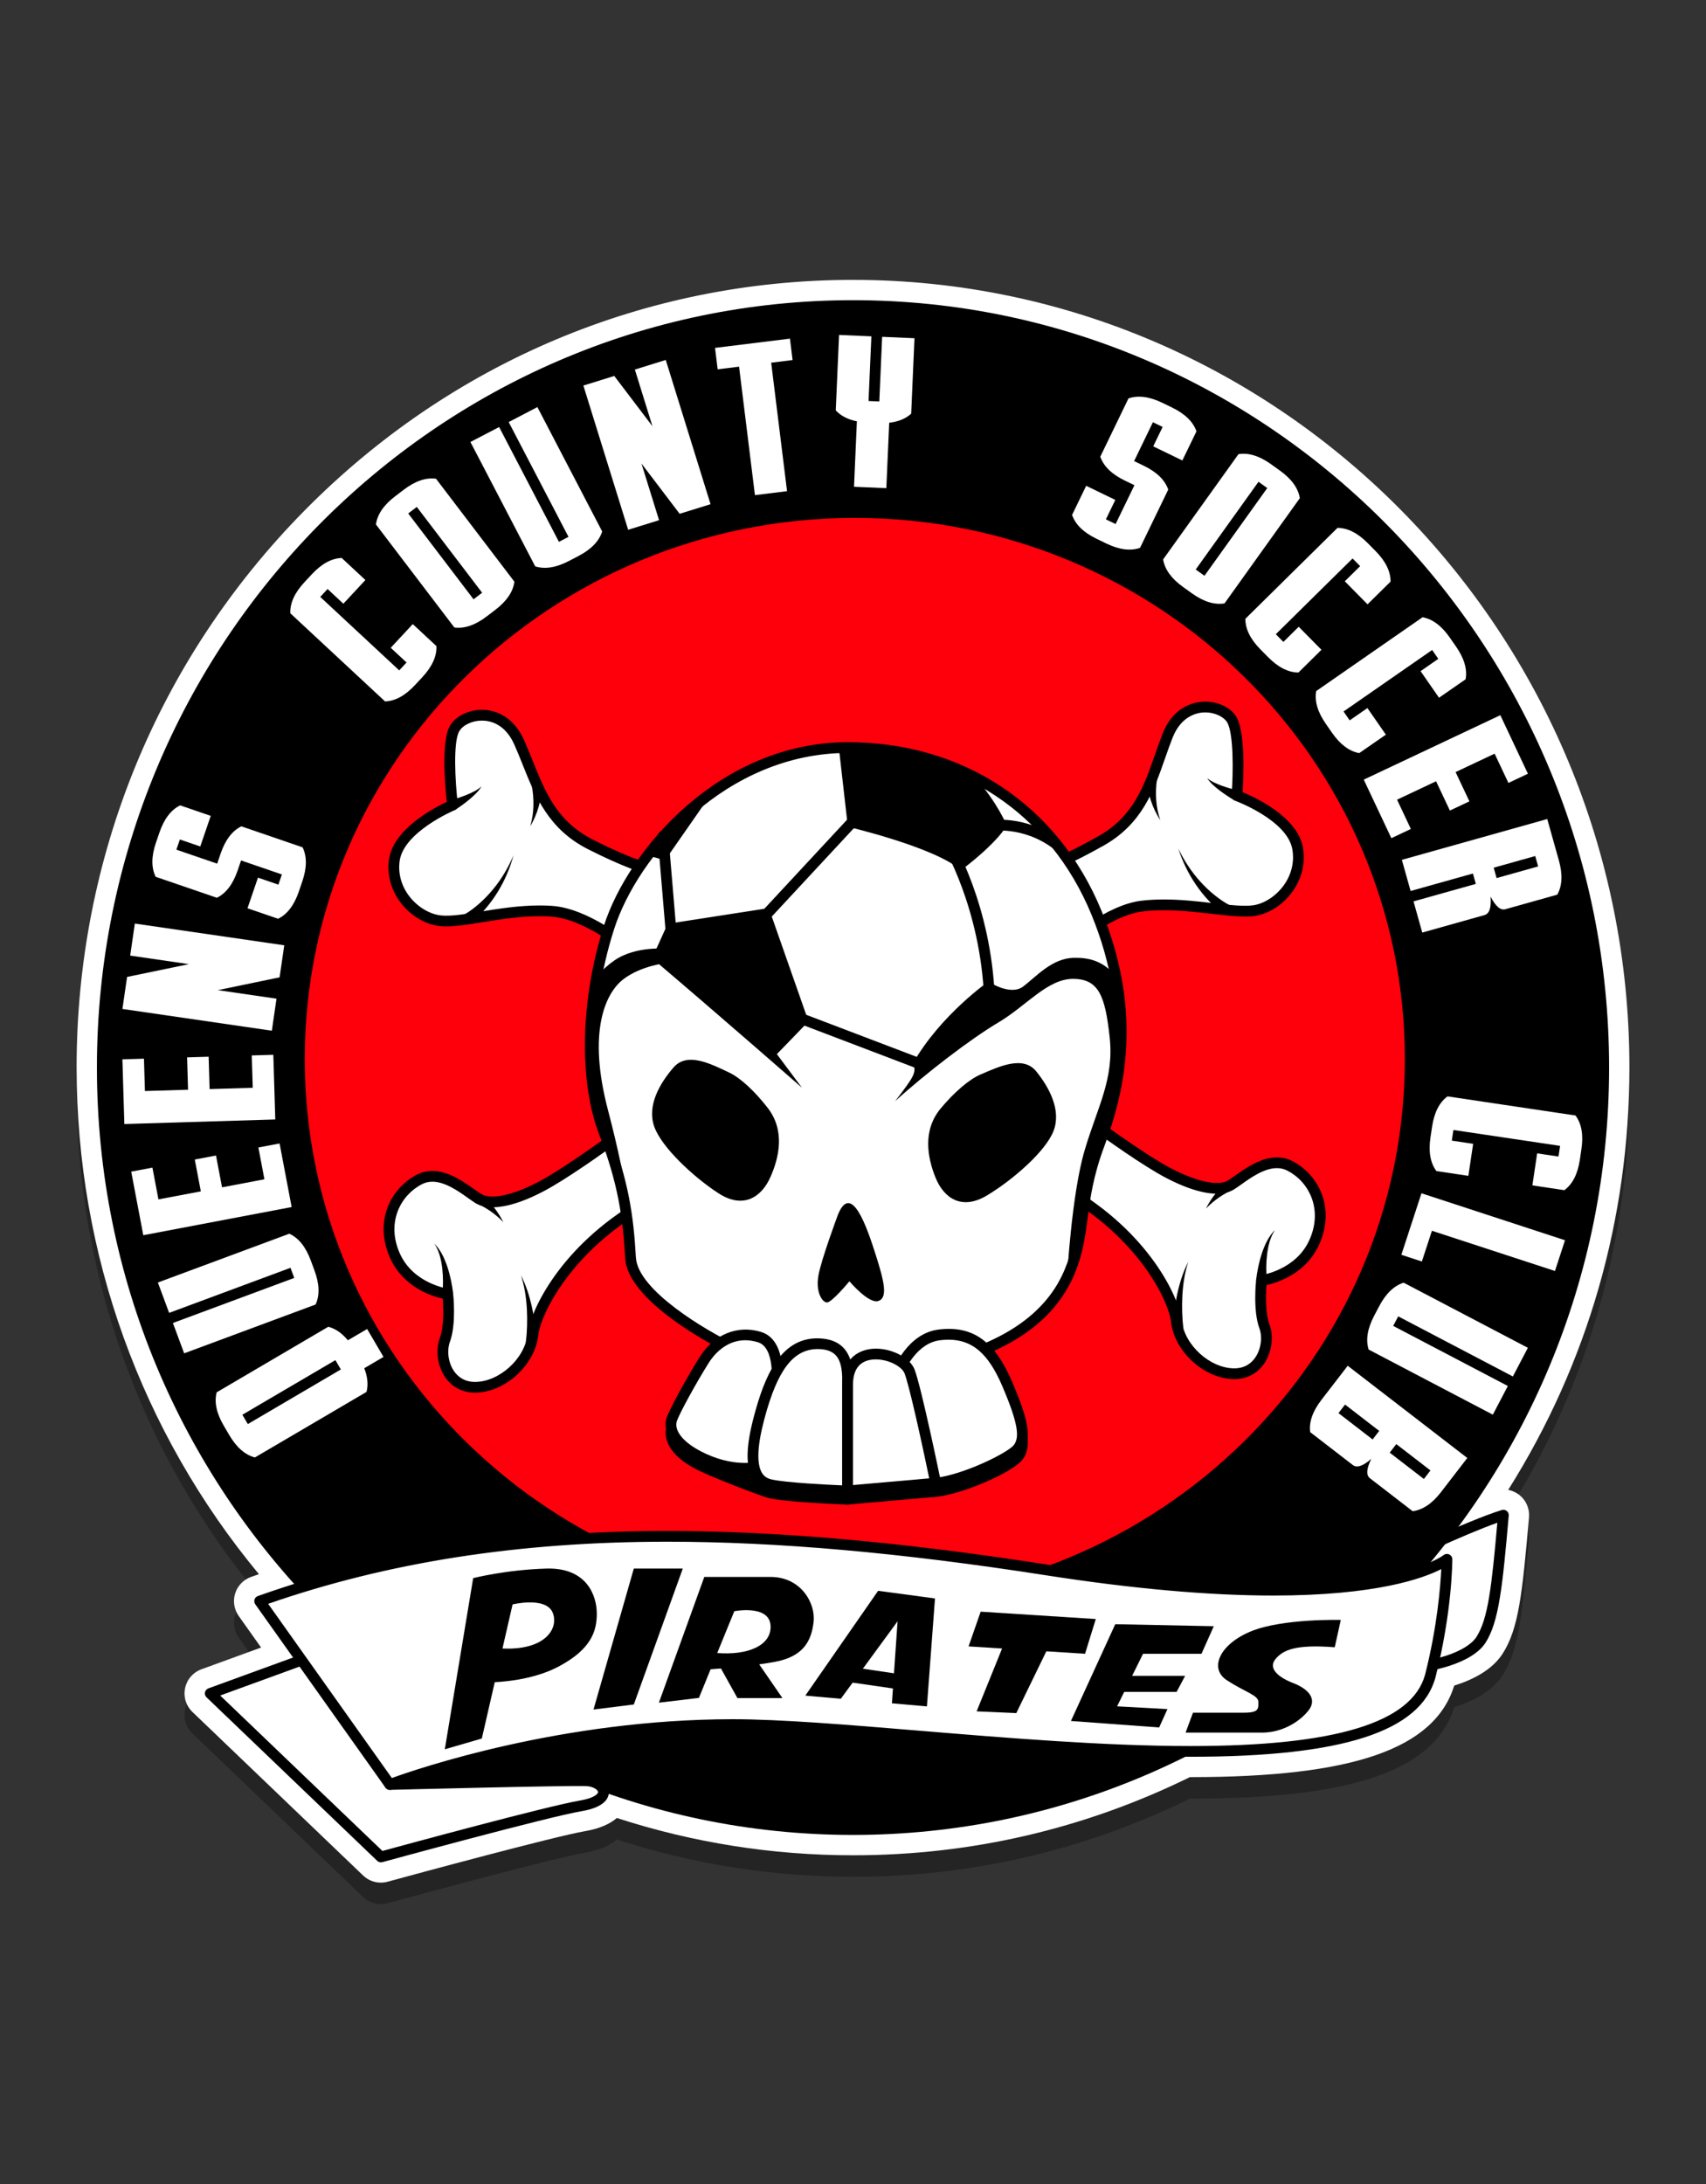 <?xml version="1.0" encoding="utf-8"?>
<!-- Generator: Adobe Illustrator 16.0.0, SVG Export Plug-In . SVG Version: 6.00 Build 0)  -->
<!DOCTYPE svg PUBLIC "-//W3C//DTD SVG 1.1//EN" "http://www.w3.org/Graphics/SVG/1.1/DTD/svg11.dtd">
<svg version="1.1" id="Layer_1" xmlns="http://www.w3.org/2000/svg" xmlns:xlink="http://www.w3.org/1999/xlink" x="0px" y="0px"
	 width="126px" height="161.28px" viewBox="45.333 32.661 126 161.28" enable-background="new 45.333 32.661 126 161.28"
	 xml:space="preserve">
<rect x="45.333" y="32.661" width="126" height="161.28" fill="#333333" stroke="none"/>
<g>
	<g>
		<path opacity="0.3" enable-background="new    " d="M73.465,173.274c-0.49,0-0.955-0.186-1.31-0.523l-12.608-12.078
			c-0.477-0.459-0.68-1.115-0.544-1.762c0.136-0.645,0.586-1.164,1.206-1.393l4.407-1.605l-1.652-2.328
			c-0.343-0.484-0.44-1.107-0.262-1.672c0.177-0.561,0.615-1.016,1.172-1.215c0.19-0.066,0.384-0.135,0.582-0.203
			c-8.699-10.48-13.465-23.676-13.465-37.41c0-15.508,5.968-30.107,16.806-41.105c10.843-11.003,25.24-17.063,40.536-17.063
			c0.001,0,0,0,0,0c31.619,0,57.343,26.094,57.343,58.168c0,11.173-3.081,21.866-8.952,31.187c0.303,0.057,0.594,0.191,0.836,0.385
			c0.493,0.396,0.754,1.01,0.699,1.641c-0.493,5.65-0.762,8.223-1.946,10.07c-0.786,1.225-2.247,1.941-3.573,2.357
			c-1.462,4.68-7.483,6.758-19.467,6.758l-0.054-0.002c-7.803,3.83-16.173,5.773-24.886,5.773c-5.952,0-11.813-0.926-17.44-2.752
			c-0.486,0.416-1.229,0.783-2.358,0.973c-2.17,0.367-12.716,3.221-14.567,3.73C73.797,173.251,73.631,173.274,73.465,173.274z"/>
		<path fill="#FFFFFF" d="M73.465,171.686c-0.49,0-0.955-0.186-1.31-0.523l-12.608-12.078c-0.477-0.459-0.68-1.115-0.544-1.762
			c0.136-0.645,0.586-1.164,1.206-1.391l4.407-1.607l-1.652-2.328c-0.343-0.484-0.44-1.107-0.262-1.67
			c0.177-0.563,0.615-1.018,1.172-1.215c0.19-0.068,0.384-0.137,0.582-0.205c-8.699-10.48-13.465-23.676-13.465-37.41
			c0-15.509,5.968-30.106,16.806-41.105c10.843-11.002,25.24-17.063,40.536-17.063c0.001,0,0,0,0,0
			c31.619,0,57.343,26.094,57.343,58.168c0,11.173-3.081,21.867-8.952,31.185c0.303,0.059,0.594,0.191,0.836,0.385
			c0.493,0.398,0.754,1.012,0.699,1.643c-0.493,5.648-0.762,8.223-1.946,10.068c-0.786,1.227-2.247,1.943-3.573,2.357
			c-1.462,4.68-7.483,6.76-19.467,6.76l-0.054-0.002c-7.803,3.83-16.173,5.773-24.886,5.773c-5.952,0-11.813-0.926-17.44-2.754
			c-0.486,0.418-1.229,0.783-2.358,0.975c-2.17,0.367-12.716,3.221-14.567,3.73C73.797,171.665,73.631,171.686,73.465,171.686z"/>
		<ellipse fill="#FD000B" cx="109.241" cy="109.741" rx="45.809" ry="44.229"/>
	</g>
	<g id="_x3C_Layer_x3E__copy">
		<path d="M80.279,157.844c0,0-10.785,7.082-10.718,7.412c0.066,0.33,9.792,1.125,15.013,0.729c5.222-0.398,5.828-2.846,5.828-2.846
			L80.279,157.844z"/>
		<path fill="#FFFFFF" d="M147.9,148.184l-5.057,6.221c0,0,2.41,1.324,5.057,1.457c2.646,0.131,5.888-0.664,6.815-2.107
			c0.925-1.443,1.19-3.914,1.653-9.209C153.788,145.341,147.9,148.184,147.9,148.184z"/>
		<path d="M148.481,156.272c-0.203,0-0.403-0.006-0.601-0.016c-2.707-0.135-5.127-1.447-5.228-1.504
			c-0.104-0.057-0.175-0.154-0.198-0.271c-0.022-0.115,0.008-0.234,0.081-0.326l5.057-6.219c0.036-0.045,0.083-0.082,0.135-0.107
			c0.241-0.117,5.946-2.869,8.525-3.66c0.125-0.041,0.264-0.014,0.366,0.07c0.104,0.082,0.156,0.211,0.146,0.344
			c-0.46,5.25-0.724,7.842-1.715,9.387C154.081,155.481,151.012,156.272,148.481,156.272z M143.466,154.27
			c0.792,0.371,2.573,1.1,4.453,1.193c0.185,0.01,0.374,0.014,0.563,0.014c2.655,0,5.19-0.834,5.899-1.938
			c0.854-1.332,1.124-3.711,1.54-8.428c-2.546,0.898-7.112,3.076-7.769,3.393L143.466,154.27z"/>
		<path d="M108.333,54.829c-30.792,0-55.842,25.421-55.842,56.668c0,31.248,25.051,56.667,55.842,56.667
			c30.792,0,55.843-25.42,55.843-56.667S139.125,54.829,108.333,54.829z M108.466,150.833c-22.436,0-40.624-17.893-40.624-39.964
			c0-22.07,18.188-39.963,40.624-39.963c22.437,0,40.625,17.893,40.625,39.963C149.091,132.94,130.902,150.833,108.466,150.833z"/>
		<path fill="#FFFFFF" d="M125.645,115.302c0,0,3.904,2.902,6.021,4.006c2.117,1.102,3.705,1.365,4.544,0.881
			c0.838-0.484,2.712-2.293,4.389-1.434s2.933,3.043,1.831,5.58c-1.103,2.537-3.927,2.889-3.927,2.889s-0.241,2.162,0.22,3.396
			c0.465,1.236-0.175,3.486-2.227,3.486c-2.051,0-4.059-1.943-4.279-3.871c-0.219-1.93-2.733-6.59-8.292-9.729L125.645,115.302z"/>
		<path d="M136.495,134.503c-2.193,0-4.42-2.014-4.673-4.225c-0.186-1.627-2.48-6.258-8.093-9.428
			c-0.165-0.094-0.241-0.291-0.182-0.471l1.72-5.203c0.039-0.121,0.136-0.217,0.258-0.254c0.119-0.039,0.254-0.016,0.355,0.061
			c0.04,0.027,3.904,2.895,5.97,3.971c1.882,0.98,3.442,1.303,4.161,0.891c0.149-0.088,0.333-0.219,0.544-0.367
			c0.754-0.537,1.895-1.348,3.087-1.348c0.402,0,0.785,0.092,1.138,0.271c1.893,0.973,3.192,3.377,2.014,6.092
			c-0.966,2.219-3.106,2.889-3.922,3.066c-0.045,0.611-0.104,2.045,0.224,2.922c0.331,0.881,0.163,2.068-0.406,2.891
			C138.185,134.1,137.406,134.503,136.495,134.503z M124.404,120.321c5.725,3.344,8.002,8.072,8.207,9.867
			c0.207,1.809,2.096,3.52,3.885,3.52c0.822,0,1.293-0.428,1.541-0.789c0.479-0.691,0.521-1.609,0.314-2.158
			c-0.49-1.309-0.254-3.488-0.243-3.58c0.021-0.182,0.163-0.326,0.345-0.352c0.026-0.002,2.616-0.363,3.612-2.652
			c0.984-2.268-0.084-4.266-1.649-5.068c-0.241-0.125-0.495-0.186-0.773-0.186c-0.938,0-1.915,0.693-2.628,1.201
			c-0.235,0.168-0.44,0.313-0.606,0.408c-0.991,0.572-2.748,0.26-4.926-0.873c-1.721-0.896-4.543-2.92-5.631-3.715L124.404,120.321z
			"/>
		<path d="M136.489,120.481c-0.171,0.059-0.369,0.158-0.551,0.256c-0.186,0.102-0.367,0.213-0.543,0.332
			c-0.354,0.242-0.688,0.521-0.995,0.84c0.197-0.395,0.44-0.773,0.724-1.129c0.14-0.178,0.291-0.348,0.451-0.514
			c0.165-0.166,0.322-0.32,0.527-0.479L136.489,120.481z"/>
		<path d="M131.949,130.868c0.012-0.453,0.051-0.879,0.104-1.314c0.053-0.43,0.123-0.857,0.214-1.281
			c0.183-0.846,0.44-1.678,0.831-2.438c-0.268,0.813-0.389,1.652-0.438,2.49c-0.044,0.836-0.02,1.689,0.08,2.496L131.949,130.868z"
			/>
		<path d="M138.105,127.227c0.034-0.355,0.09-0.68,0.159-1.014c0.069-0.33,0.154-0.656,0.26-0.979
			c0.214-0.635,0.499-1.27,0.972-1.738c-0.364,0.551-0.505,1.193-0.584,1.824c-0.072,0.633-0.073,1.287-0.013,1.9L138.105,127.227z"
			/>
		<path fill="#FFFFFF" d="M126.656,94.756c3.311-1.869,3.803-4.959,4.913-7.769c1.111-2.809,3.957-2.383,4.715-1.225
			s0.406,5.655,0.406,5.655s4.039,1.476,4.478,3.87c0.438,2.395-1.484,4.364-3.218,4.618c-1.733,0.254-4.998-0.705-8.227-0.341
			c-3.229,0.365-7.093,4.391-7.093,4.391l-0.621-7.072C122.009,96.884,123.345,96.625,126.656,94.756z"/>
		<path d="M122.631,104.353c-0.044,0-0.088-0.007-0.131-0.022c-0.147-0.052-0.251-0.185-0.265-0.339l-0.621-7.073
			c-0.019-0.203,0.121-0.386,0.319-0.425c0.013-0.003,1.344-0.287,4.526-2.084c2.582-1.458,3.354-3.667,4.172-6.007
			c0.184-0.524,0.365-1.047,0.568-1.561c0.845-2.136,2.485-2.367,3.153-2.367c0.949,0,1.838,0.421,2.264,1.071
			c0.716,1.096,0.561,4.52,0.489,5.61c0.962,0.397,4.044,1.834,4.451,4.062c0.209,1.14-0.062,2.303-0.759,3.275
			c-0.702,0.979-1.745,1.653-2.79,1.806c-0.754,0.111-1.903-0.007-3.146-0.151c-1.086-0.126-2.316-0.269-3.563-0.269
			c-0.546,0-1.049,0.027-1.532,0.082c-3.049,0.345-6.813,4.232-6.85,4.271C122.841,104.311,122.738,104.353,122.631,104.353z
			 M122.434,97.178l0.519,5.907c1.238-1.161,4.135-3.623,6.726-3.915c0.515-0.059,1.045-0.086,1.621-0.086
			c1.294,0,2.549,0.146,3.655,0.274c1.233,0.143,2.279,0.25,2.939,0.155c0.824-0.121,1.69-0.689,2.261-1.484
			c0.57-0.796,0.791-1.744,0.623-2.67c-0.393-2.141-4.186-3.555-4.225-3.568c-0.167-0.062-0.272-0.227-0.26-0.404
			c0.133-1.688,0.156-4.646-0.342-5.407c-0.272-0.42-0.932-0.711-1.6-0.711c-0.503,0-1.747,0.182-2.413,1.865
			c-0.199,0.504-0.378,1.017-0.559,1.53c-0.829,2.376-1.688,4.834-4.529,6.438C124.423,96.473,123.03,96.993,122.434,97.178z"/>
		<path d="M136.546,91.788c-0.395-0.229-0.759-0.471-1.114-0.738c-0.349-0.269-0.702-0.558-0.94-0.925
			c0.335,0.275,0.733,0.431,1.13,0.577c0.397,0.14,0.812,0.258,1.213,0.347L136.546,91.788z"/>
		<path d="M130.788,90.226c-0.04,0.222-0.063,0.483-0.072,0.73c-0.012,0.251-0.009,0.505,0.01,0.758
			c0.035,0.508,0.129,1.017,0.306,1.51c-0.295-0.433-0.523-0.921-0.695-1.431c-0.085-0.256-0.156-0.518-0.214-0.783
			c-0.057-0.27-0.103-0.529-0.126-0.825L130.788,90.226z"/>
		<path d="M135.799,100.218c-0.459-0.314-0.82-0.657-1.178-1.029c-0.351-0.372-0.67-0.768-0.954-1.185
			c-0.57-0.832-1.007-1.742-1.308-2.684c0.424,0.893,0.969,1.719,1.62,2.439c0.324,0.36,0.677,0.692,1.047,0.994
			c0.369,0.295,0.776,0.581,1.165,0.774L135.799,100.218z"/>
		<path fill="#FFFFFF" d="M88.93,95.011c-3.391-1.72-4.019-4.785-5.254-7.542c-1.235-2.757-4.059-2.206-4.764-1.015
			c-0.705,1.191-0.154,5.669-0.154,5.669s-3.97,1.654-4.301,4.065c-0.331,2.411,1.676,4.294,3.418,4.47
			c1.743,0.177,4.962-0.926,8.205-0.706c3.242,0.221,7.279,4.071,7.279,4.071l0.308-7.092C93.667,96.931,92.321,96.732,88.93,95.011
			z"/>
		<path d="M93.359,104.42c-0.1,0-0.198-0.037-0.274-0.109c-0.04-0.038-3.972-3.755-7.032-3.963c-1.778-0.12-3.551,0.167-5.083,0.414
			c-1.261,0.203-2.328,0.372-3.135,0.29c-1.052-0.106-2.124-0.734-2.868-1.68c-0.741-0.94-1.062-2.09-0.904-3.239
			c0.308-2.243,3.323-3.814,4.266-4.255c-0.119-1.087-0.427-4.5,0.241-5.627c0.416-0.701,1.362-1.172,2.355-1.172
			c1.343,0,2.478,0.813,3.112,2.228c0.226,0.504,0.432,1.019,0.638,1.534c0.921,2.302,1.791,4.476,4.435,5.818
			c3.261,1.654,4.604,1.878,4.616,1.879c0.2,0.032,0.346,0.208,0.336,0.411l-0.307,7.093c-0.007,0.156-0.104,0.293-0.249,0.351
			C93.46,104.411,93.409,104.42,93.359,104.42z M85.191,99.526c0.304,0,0.61,0.009,0.916,0.03c2.602,0.177,5.604,2.508,6.892,3.613
			l0.257-5.924c-0.605-0.16-2.018-0.617-4.506-1.879c-2.91-1.476-3.877-3.893-4.812-6.23c-0.202-0.504-0.403-1.009-0.625-1.504
			c-0.685-1.529-1.79-1.758-2.387-1.758c-0.711,0-1.399,0.322-1.672,0.784c-0.464,0.782-0.309,3.738-0.103,5.417
			c0.022,0.176-0.077,0.346-0.241,0.415c-0.038,0.016-3.764,1.596-4.061,3.753c-0.127,0.932,0.135,1.87,0.742,2.64
			c0.604,0.768,1.495,1.297,2.324,1.381c0.725,0.073,1.729-0.091,2.928-0.285C82.158,99.766,83.647,99.526,85.191,99.526z"/>
		<path fill="#FFFFFF" d="M91.263,116.303c0,0-3.903,2.902-6.021,4.006c-2.117,1.102-3.705,1.365-4.543,0.883
			c-0.838-0.486-2.713-2.295-4.389-1.436c-1.677,0.861-2.934,3.043-1.831,5.58s3.926,2.891,3.926,2.891s0.242,2.16-0.22,3.396
			c-0.463,1.234,0.176,3.484,2.228,3.484c2.051,0,4.058-1.943,4.279-3.873c0.22-1.928,2.735-6.59,8.292-9.729L91.263,116.303z"/>
		<path d="M80.412,135.503c-0.91,0-1.688-0.4-2.193-1.129c-0.569-0.82-0.737-2.01-0.405-2.891c0.328-0.875,0.267-2.309,0.223-2.922
			c-0.816-0.178-2.956-0.848-3.921-3.066c-1.18-2.715,0.12-5.119,2.014-6.092c0.352-0.18,0.735-0.271,1.137-0.271
			c1.192,0,2.333,0.811,3.088,1.348c0.211,0.15,0.396,0.281,0.545,0.367c0.716,0.416,2.278,0.092,4.161-0.889
			c2.065-1.076,5.929-3.943,5.967-3.973c0.103-0.076,0.235-0.1,0.357-0.059c0.122,0.037,0.218,0.131,0.257,0.252l1.72,5.205
			c0.06,0.178-0.017,0.375-0.182,0.469c-5.612,3.17-7.908,7.803-8.094,9.428C84.833,133.491,82.605,135.503,80.412,135.503z
			 M77.265,119.925c-0.279,0-0.532,0.061-0.774,0.188c-1.565,0.803-2.633,2.801-1.648,5.066c0.996,2.291,3.585,2.65,3.612,2.654
			c0.181,0.023,0.324,0.168,0.344,0.35c0.011,0.092,0.249,2.271-0.242,3.58c-0.207,0.551-0.165,1.469,0.315,2.16
			c0.249,0.359,0.718,0.787,1.541,0.787c1.79,0,3.678-1.709,3.885-3.518c0.206-1.797,2.483-6.523,8.208-9.869l-1.446-4.375
			c-1.088,0.795-3.911,2.818-5.633,3.713c-2.177,1.135-3.934,1.445-4.925,0.875c-0.166-0.098-0.372-0.242-0.608-0.41
			C79.18,120.618,78.203,119.925,77.265,119.925z"/>
		<path fill="#FFFFFF" d="M126.309,100.04c-2.912-7.058-9.396-12.174-18.351-12.174c-8.954,0-15.747,7.367-17.644,13.277
			c-1.896,5.911-1.676,11.733-0.353,15.161c1.323,3.428,1.764,6.012,1.94,9.232c0.177,3.221,7.434,6.705,7.434,6.705l1.612,3.309
			l10.242-1.5c8.614-1.234,11.854-4.412,13.134-7.455s0.573-5.072,2.205-9.439C128.161,112.787,129.22,107.097,126.309,100.04z"/>
		<path d="M100.947,135.946c-0.15,0-0.29-0.086-0.357-0.223l-1.553-3.186c-1.011-0.502-7.355-3.77-7.532-6.98
			c-0.163-2.988-0.541-5.555-1.914-9.111c-1.528-3.956-1.392-10.01,0.345-15.424c1.806-5.627,8.591-13.553,18.021-13.553
			c8.513,0,15.51,4.643,18.717,12.42c3.166,7.672,1.645,13.608,0.226,17.405c-0.838,2.242-1.051,3.881-1.239,5.328
			c-0.176,1.35-0.342,2.627-0.972,4.127c-1.735,4.129-6.133,6.645-13.444,7.693l-10.241,1.498
			C100.985,135.944,100.966,135.946,100.947,135.946z M107.958,88.263c-9.031,0-15.533,7.602-17.266,13.001
			c-2.047,6.381-1.474,12.013-0.361,14.897c1.412,3.654,1.799,6.289,1.967,9.354c0.134,2.447,5.249,5.426,7.208,6.367
			c0.081,0.039,0.146,0.105,0.185,0.186l1.485,3.047l9.955-1.459c7.013-1.004,11.208-3.365,12.824-7.215
			c0.59-1.4,0.742-2.57,0.918-3.922c0.193-1.488,0.413-3.176,1.283-5.504c1.371-3.671,2.842-9.41-0.216-16.823
			C122.86,92.722,116.138,88.263,107.958,88.263z"/>
		<path d="M119.714,135.452c-1.28-2.977-2.845-3.859-4.983-3.605c-2.142,0.252-3.066,2.791-3.066,2.791l-0.685,6.02
			c0,0,1.373,2.346,3.464,2.139c2.089-0.205,5.557-1.873,6.086-2.578C121.06,139.51,120.994,138.43,119.714,135.452z"/>
		<path d="M114.184,143.208L114.184,143.208c-2.146-0.002-3.49-2.252-3.546-2.35c-0.043-0.074-0.062-0.16-0.053-0.244l0.685-6.021
			c0.003-0.031,0.011-0.061,0.021-0.092c0.04-0.113,1.036-2.771,3.393-3.049c2.505-0.297,4.115,0.863,5.395,3.844
			c1.264,2.941,1.458,4.242,0.77,5.16c-0.65,0.865-4.31,2.533-6.367,2.736C114.381,143.202,114.282,143.208,114.184,143.208z
			 M111.391,140.563c0.271,0.408,1.336,1.85,2.793,1.85l0,0c0.073,0,0.145-0.002,0.221-0.012c2.01-0.197,5.373-1.844,5.808-2.424
			c0.397-0.529,0.392-1.445-0.863-4.369c-1.026-2.387-2.21-3.406-3.956-3.406c-0.195,0-0.402,0.014-0.616,0.039
			c-1.738,0.203-2.601,2.182-2.725,2.492L111.391,140.563z"/>
		<path d="M108.019,133.38c-0.397-0.85-1.175-1.279-2.357-1.279c0,0,0,0,0,0c-1.144,0.012-2.006,0.521-2.681,1.316
			c-0.192-0.803-0.604-1.529-1.432-1.785c-1.75-0.539-3.482,0.182-4.533,1.844c-0.766,1.213-2.301,3.92-2.475,4.59
			c-0.114,0.438-0.26,1.963,2.6,3.285c1.334,0.613,4.464,1.824,4.997,1.943c1.388,0.314,5.607,0.467,5.785,0.475
			c0.005,0,0.011,0,0.015,0c0.104,0,0.202-0.041,0.276-0.111c0.078-0.076,0.121-0.178,0.121-0.287v-7.914
			C108.333,134.866,108.334,134.057,108.019,133.38z"/>
		<path d="M112.502,134.526c-0.551-1.367-4.566-2.34-4.566,0.992v7.854l6.506-0.576
			C114.443,142.796,112.988,135.733,112.502,134.526z"/>
		<path d="M107.936,143.768c-0.099,0-0.194-0.037-0.268-0.105c-0.082-0.074-0.129-0.18-0.129-0.291v-7.854
			c0-1.957,1.281-2.654,2.481-2.654c1.234,0,2.513,0.68,2.849,1.514c0.495,1.229,1.902,8.049,1.962,8.338
			c0.023,0.111-0.004,0.227-0.069,0.318c-0.068,0.092-0.172,0.148-0.284,0.158l-6.507,0.574
			C107.96,143.768,107.948,143.768,107.936,143.768z M110.021,133.657c-0.77,0-1.688,0.324-1.688,1.861v7.418l5.63-0.496
			c-0.525-2.531-1.477-6.889-1.83-7.766C111.939,134.194,110.995,133.657,110.021,133.657z"/>
		<path fill="#FFFFFF" d="M119.714,134.843c-1.28-2.979-2.845-3.859-4.983-3.607c-2.142,0.252-3.066,2.791-3.066,2.791l-0.685,6.021
			c0,0,1.373,2.346,3.464,2.141c2.089-0.207,5.557-1.877,6.086-2.582C121.06,138.901,120.994,137.821,119.714,134.843z"/>
		<path d="M114.184,142.596L114.184,142.596c-2.146,0-3.49-2.254-3.546-2.348c-0.043-0.074-0.062-0.16-0.053-0.246l0.685-6.02
			c0.003-0.031,0.011-0.063,0.021-0.092c0.04-0.113,1.036-2.773,3.393-3.051c2.505-0.297,4.115,0.867,5.395,3.846
			c1.264,2.939,1.458,4.24,0.77,5.158c-0.65,0.865-4.31,2.535-6.367,2.738C114.381,142.593,114.282,142.596,114.184,142.596z
			 M111.391,139.954c0.271,0.406,1.336,1.85,2.793,1.85l0,0c0.073,0,0.145-0.004,0.221-0.012c2.01-0.197,5.373-1.844,5.808-2.424
			c0.397-0.531,0.392-1.445-0.863-4.369c-1.026-2.389-2.21-3.406-3.956-3.406c-0.195,0-0.402,0.012-0.616,0.037
			c-1.738,0.205-2.601,2.184-2.725,2.492L111.391,139.954z"/>
		<path fill="#FFFFFF" d="M101.43,131.401c-1.852-0.572-3.286,0.42-4.08,1.678c-0.794,1.256-2.271,3.881-2.426,4.477
			s0.089,1.764,2.382,2.824c2.293,1.059,4.301,0.748,4.961,0.24l0.353-4.982C102.621,135.637,103.283,131.975,101.43,131.401z"/>
		<path d="M100.344,141.485L100.344,141.485c-0.725,0-1.87-0.129-3.204-0.746c-2.86-1.32-2.713-2.848-2.6-3.283
			c0.174-0.67,1.709-3.379,2.475-4.59c1.051-1.664,2.783-2.385,4.533-1.844c2.163,0.67,1.494,4.521,1.464,4.686l-0.348,4.941
			c-0.007,0.113-0.064,0.219-0.154,0.287C102.062,141.28,101.252,141.485,100.344,141.485z M100.373,131.632
			c-1.481,0-2.372,1.162-2.687,1.658c-0.873,1.383-2.25,3.873-2.377,4.367c-0.153,0.586,0.334,1.518,2.164,2.363
			c1.203,0.555,2.225,0.672,2.871,0.672l0,0c0.73,0,1.255-0.146,1.543-0.297l0.339-4.785c0.171-0.965,0.329-3.443-0.912-3.828
			C100.994,131.684,100.678,131.632,100.373,131.632z"/>
		<path fill="#FFFFFF" d="M88.683,164.165c-1.323-0.066-14.556,0.275-14.556,0.275l-5.459-9.572l-7.808,2.846l12.604,12.076
			c0,0,12.208-3.342,14.755-3.773C90.767,165.587,90.005,164.231,88.683,164.165z"/>
		<path d="M73.465,170.186c-0.102,0-0.2-0.039-0.275-0.111l-12.604-12.074c-0.099-0.096-0.142-0.234-0.114-0.369
			c0.028-0.133,0.124-0.244,0.253-0.291l7.808-2.846c0.18-0.064,0.384,0.008,0.481,0.178l5.34,9.365
			c1.621-0.041,11.042-0.277,13.718-0.277c0.293,0,0.51,0.002,0.631,0.008c0.874,0.043,1.561,0.551,1.598,1.182
			c0.024,0.412-0.206,1.154-2.015,1.459c-2.498,0.422-14.594,3.729-14.716,3.764C73.535,170.18,73.5,170.186,73.465,170.186z
			 M61.596,157.868l11.981,11.479c1.701-0.465,12.195-3.318,14.576-3.721c1.125-0.189,1.36-0.527,1.354-0.631
			c-0.009-0.156-0.351-0.408-0.845-0.434c-1.305-0.066-14.405,0.271-14.526,0.275c-0.151-0.004-0.283-0.072-0.356-0.199
			l-5.292-9.281L61.596,157.868z"/>
		<path fill="#FFFFFF" d="M64.51,150.899l9.617,13.541c0,0,11.398-4.424,25.336-4.424s48.769,6.299,51.502-3.57
			c1.236-4.842,1.236-8.635,1.236-8.635s-5.382,4.555-29.554,0.785C98.475,144.829,80.655,145.163,64.51,150.899z"/>
		<path d="M74.126,164.839c-0.126,0-0.248-0.061-0.324-0.168l-9.616-13.541c-0.072-0.104-0.092-0.232-0.055-0.352
			c0.038-0.119,0.128-0.213,0.246-0.254c9.104-3.234,18.996-4.807,30.239-4.807c8.169,0,17.359,0.814,28.091,2.488
			c6.333,0.986,11.941,1.488,16.667,1.488c9.787,0,12.545-2.166,12.571-2.189c0.12-0.098,0.285-0.117,0.423-0.053
			c0.14,0.066,0.229,0.205,0.229,0.359c0,0.156-0.014,3.898-1.247,8.732c-1.106,3.992-6.849,5.85-18.078,5.85
			c-6.395,0-13.69-0.605-20.129-1.139c-5.233-0.434-10.175-0.842-13.681-0.842c-13.697,0-25.08,4.352-25.193,4.396
			C74.223,164.829,74.174,164.839,74.126,164.839z M65.139,151.098l9.134,12.863c1.877-0.68,12.562-4.342,25.19-4.342
			c3.538,0,8.497,0.41,13.746,0.846c6.423,0.531,13.702,1.135,20.064,1.135c10.667,0,16.329-1.721,17.309-5.26
			c0.895-3.51,1.135-6.492,1.198-7.807c-1.325,0.682-4.812,1.953-12.405,1.953c-4.767,0-10.415-0.504-16.789-1.496
			c-10.694-1.668-19.842-2.479-27.97-2.479C83.669,146.512,74.02,148.014,65.139,151.098z"/>
		<path d="M85.684,148.495c-3,0.088-5.404,0.705-5.404,0.705l-2.095,12.639l2.734-0.795l0.955-4.16
			c0.997-0.051,3.056-0.262,4.759-1.178c2.337-1.256,2.778-2.559,2.778-3.881C89.41,150.501,88.683,148.405,85.684,148.495z
			 M82.444,154.397l0.747-3.256c0,0,2.448-0.596,2.956,0.596C86.62,152.85,85.686,154.542,82.444,154.397z"/>
		<polygon points="92.145,148.493 89.167,158.905 92.145,158.53 95.762,148.493 		"/>
		<path d="M102.246,149.112H97.35l-3.353,9.285l2.956-0.352l0.862-2.113c0.221-0.016,0.485-0.037,0.765-0.061l1.218,2.189h3.324
			l-1.717-2.494c0.416-0.057,0.813-0.117,1.172-0.186c2.101-0.396,2.68-1.543,2.844-2.928
			C105.587,151.063,104.496,149.112,102.246,149.112z M98.305,154.731l1.261-3.088c0,0,2.613-0.514,2.68,1.09
			C102.306,154.192,100.538,154.909,98.305,154.731z"/>
		<path d="M110.187,150.137l-5.376,7.74l2.621,0.232l0.875-1.191l2.976,0.43l-0.076,1.096l2.586,0.229l0.596-7.973L110.187,150.137z
			 M109.061,155.889l2.564-3.502l-0.266,3.84L109.061,155.889z"/>
		<polygon points="126.265,152.221 117.762,151.677 116.869,154.241 119.344,154.397 117.464,159.038 120.393,159.169 
			122.612,154.604 125.471,154.786 		"/>
		<polygon points="134.071,154.786 134.98,152.751 127.703,152.602 124.429,159.749 130.945,160.227 131.557,158.872 
			127.839,158.667 128.365,157.598 132.235,157.598 132.864,156.415 128.949,156.415 129.755,154.786 		"/>
		<path d="M143.913,154.305l0.447-2.018c0,0-4.267-0.115-6.601,0.828c-2.331,0.943-3.158,2.746-1.818,3.623
			c1.341,0.875,2.333,1.107,2.333,1.604s0.05,0.795-1.06,0.795c-1.108,0-3.771,0-3.771,0l-0.545,1.471c0,0,4.168,0,5.641,0
			c1.471,0,2.745-0.775,3.424-1.619c0.679-0.846,0.023-1.6-1.108-2.035c-1.158-0.447-1.869-1.109-1.324-1.77
			C140.077,154.522,140.97,154.075,143.913,154.305z"/>
		<path fill="#FFFFFF" d="M107.936,142.76c0,0,0-6.705,0-7.852s0.044-3.045-2.271-3.021c-2.316,0.021-3.441,2.381-4.257,5.436
			c-0.815,3.055-0.551,4.666,0.816,4.975S107.936,142.76,107.936,142.76z"/>
		<path d="M107.936,143.157c-0.004,0-0.009,0-0.015,0c-0.178-0.006-4.397-0.16-5.785-0.473c-0.533-0.119-0.939-0.406-1.208-0.85
			c-0.537-0.889-0.507-2.355,0.096-4.613c0.752-2.818,1.893-5.705,4.636-5.73h0c1.182,0,1.959,0.43,2.357,1.279
			c0.315,0.678,0.315,1.486,0.314,2.078v7.914c0,0.107-0.043,0.211-0.122,0.285C108.138,143.118,108.04,143.157,107.936,143.157z
			 M105.705,132.284c-1.795,0.018-2.955,1.555-3.913,5.143c-0.529,1.979-0.59,3.324-0.184,3.998
			c0.157,0.258,0.381,0.414,0.704,0.486c1.073,0.242,4.118,0.391,5.228,0.438v-7.502c0-0.545,0-1.225-0.241-1.742
			C107.134,132.753,106.79,132.284,105.705,132.284z"/>
		<path fill="#FFFFFF" d="M112.502,133.917c-0.551-1.367-4.566-2.338-4.566,0.992v7.852l6.506-0.572
			C114.443,142.188,112.988,135.124,112.502,133.917z"/>
		<path d="M107.936,143.157c-0.099,0-0.194-0.035-0.268-0.104c-0.082-0.074-0.129-0.182-0.129-0.293v-7.852
			c0-1.957,1.281-2.654,2.481-2.654c1.234,0,2.513,0.678,2.849,1.514c0.495,1.227,1.902,8.049,1.962,8.34
			c0.023,0.109-0.004,0.225-0.069,0.316c-0.068,0.09-0.172,0.148-0.284,0.158l-6.507,0.572
			C107.96,143.157,107.948,143.157,107.936,143.157z M110.021,133.048c-0.77,0-1.688,0.322-1.688,1.861v7.418l5.63-0.496
			c-0.525-2.531-1.477-6.891-1.83-7.766C111.939,133.585,110.995,133.048,110.021,133.048z"/>
		<path d="M107.23,122.339c0,0-1.256,3.352-1.456,4.543c-0.198,1.189,0.265,1.918,0.618,1.961c0.353,0.045,1.676-1.564,1.676-1.564
			s1.434,1.697,2.14,1.455c0.705-0.242,0.441-1.412-0.199-3.418C109.37,123.307,108.223,119.934,107.23,122.339z"/>
		<path d="M99.181,111.862c0.855,0.404,1.91,1.399,2.846,2.604c1.302,1.676,0.86,3.658,0.198,5.137s-2.007,2.361-3.838,1.17
			c-1.831-1.191-4.213-3.398-4.742-4.941c-0.53-1.543,0.419-3.176,1.434-4.345C96.093,110.317,97.839,111.228,99.181,111.862z"/>
		<path d="M117.756,112.006c-0.867,0.373-1.958,1.329-2.938,2.499c-1.362,1.627-0.993,3.627-0.386,5.127
			c0.608,1.5,1.921,2.432,3.794,1.309s4.333-3.242,4.919-4.766c0.584-1.523-0.305-3.188-1.275-4.393
			C120.898,110.576,119.121,111.422,117.756,112.006z"/>
		<path d="M113.278,111.619c-0.048,0-0.094-0.008-0.142-0.026l-10.234-3.896c-0.205-0.078-0.307-0.308-0.229-0.512
			c0.078-0.205,0.309-0.306,0.512-0.23l10.235,3.896c0.205,0.078,0.308,0.308,0.229,0.512
			C113.59,111.521,113.438,111.619,113.278,111.619z"/>
		<path d="M101.298,101.275c-0.097,0-0.194-0.035-0.271-0.106c-0.161-0.149-0.169-0.4-0.021-0.561l7.499-8.072
			c0.149-0.161,0.401-0.17,0.561-0.021c0.16,0.149,0.17,0.4,0.021,0.561l-7.499,8.072
			C101.511,101.233,101.404,101.275,101.298,101.275z"/>
		<path d="M118.412,106.789c-0.213,0-0.388-0.167-0.396-0.382c-0.258-6.688-3.046-11.319-3.075-11.364
			c-0.115-0.187-0.056-0.432,0.131-0.546c0.187-0.115,0.432-0.056,0.547,0.131c0.118,0.195,2.924,4.844,3.188,11.749
			c0.011,0.22-0.161,0.404-0.381,0.413C118.423,106.789,118.418,106.789,118.412,106.789z"/>
		<path d="M123.331,95.381c-0.081,0-0.165-0.025-0.237-0.079c-2.239-1.668-4.589-1.272-4.611-1.269
			c-0.216,0.04-0.422-0.104-0.46-0.321c-0.039-0.216,0.104-0.422,0.32-0.461c0.109-0.02,2.714-0.459,5.226,1.413
			c0.176,0.131,0.213,0.379,0.08,0.555C123.572,95.326,123.452,95.381,123.331,95.381z"/>
		<path d="M94.99,102.996c-0.205,0-0.378-0.157-0.396-0.364l-0.687-8.179c-0.019-0.218,0.143-0.411,0.362-0.429
			c0.22-0.015,0.411,0.144,0.429,0.363l0.688,8.178c0.019,0.218-0.144,0.411-0.362,0.429
			C95.013,102.994,95.001,102.996,94.99,102.996z"/>
		<path d="M93.494,103.425l1.153-2.547l7.467-1.159l2.934,8.37l-2.338,2.416l1.853,2.481
			C104.562,112.986,98.867,107.99,93.494,103.425z"/>
		<path d="M93.149,95.83l1.302,0.357l3.499-5.021C96.059,92.494,94.438,94.115,93.149,95.83z"/>
		<path d="M107.289,87.883l0.664,5.832c0,0,6.477,1.518,8.357,3.216c2.842-2.173,3.38-3.315,3.38-3.315s-0.697-1.715-2.334-3.531
			c-2.703-1.407-5.853-2.219-9.398-2.219C107.733,87.865,107.511,87.874,107.289,87.883z"/>
		<path d="M124.642,103.392c-1.619,0.033-2.777,1.39-3.737,2.117s-2.57-0.364-2.57-0.364s-3.517,2.448-5.568,6.024
			c0.265,0.696,0.1,0.957-1.323,2.811c2.249-2.052,5.624-4.633,7.642-5.824c2.019-1.191,3.607-3.209,5.492-3.209
			c1.886,0,2.382,1.224,2.713,4.328c0.33,3.103-0.894,5.101-1.853,8.343c-0.96,3.24-1.294,9.371-1.294,9.373
			c0.063-0.133,0.125-0.264,0.179-0.396c1.28-3.045,0.573-5.074,2.206-9.439c1.252-3.35,2.158-7.482,1.203-12.408
			C126.781,103.557,125.644,103.372,124.642,103.392z"/>
		<path d="M90.701,103.591c-0.388,0.269-0.831,0.651-1.288,1.142c-0.854,4.598-0.504,8.843,0.549,11.571
			c0.971,2.514,1.464,4.576,1.729,6.768l0.2,0.039c0,0-0.132-2.68-1.654-8.471c-1.521-5.789-0.198-8.634,1.125-9.659
			c1.324-1.026,3.285-1.225,3.285-1.225v-1.025C94.647,102.731,92.321,102.467,90.701,103.591z"/>
		<path d="M80.804,120.79c0.206,0.156,0.364,0.311,0.528,0.477c0.161,0.166,0.313,0.338,0.453,0.516
			c0.282,0.355,0.525,0.734,0.723,1.129c-0.306-0.318-0.64-0.598-0.994-0.84c-0.177-0.119-0.359-0.23-0.543-0.332
			c-0.182-0.098-0.38-0.195-0.552-0.256L80.804,120.79z"/>
		<path d="M84.166,131.823c0.1-0.809,0.125-1.66,0.08-2.496c-0.048-0.838-0.169-1.68-0.438-2.49c0.392,0.76,0.648,1.592,0.831,2.438
			c0.091,0.424,0.162,0.852,0.215,1.283c0.053,0.432,0.092,0.859,0.104,1.313L84.166,131.823z"/>
		<path d="M78.008,128.225c0.06-0.615,0.059-1.27-0.012-1.902c-0.078-0.631-0.218-1.275-0.583-1.824
			c0.471,0.467,0.758,1.104,0.97,1.738c0.106,0.32,0.189,0.646,0.26,0.979c0.069,0.334,0.125,0.66,0.159,1.014L78.008,128.225z"/>
		<path d="M78.597,91.759c0.397-0.106,0.806-0.242,1.197-0.4c0.389-0.163,0.781-0.337,1.103-0.625
			c-0.223,0.377-0.562,0.681-0.898,0.966c-0.344,0.283-0.697,0.541-1.082,0.787L78.597,91.759z"/>
		<path d="M85.391,90.595c-0.01,0.297-0.045,0.558-0.09,0.83c-0.045,0.268-0.105,0.532-0.179,0.792
			c-0.148,0.518-0.355,1.015-0.631,1.46c0.155-0.5,0.226-1.015,0.239-1.522c0.006-0.254-0.002-0.507-0.023-0.757
			c-0.022-0.247-0.056-0.506-0.106-0.728L85.391,90.595z"/>
		<path d="M79.616,100.201c0.379-0.211,0.774-0.514,1.128-0.826c0.358-0.318,0.694-0.666,1.002-1.04
			c0.619-0.747,1.126-1.597,1.51-2.509c-0.258,0.955-0.653,1.883-1.188,2.74c-0.266,0.429-0.566,0.839-0.9,1.226
			c-0.34,0.388-0.686,0.746-1.131,1.08L79.616,100.201z"/>
		<path fill="#FFFFFF" d="M72.235,133.7c0.25,0.635,0.306,1.217,0.168,1.748l-8.244,4.84c-0.727-0.189-1.359-0.742-1.897-1.658
			l-0.403-0.688c-0.537-0.914-0.712-1.736-0.523-2.463l8.244-4.842c0.53,0.139,1.012,0.473,1.446,1l1.422-0.834l1.21,2.061
			L72.235,133.7z M63.637,137.823l6.87-4.033l-0.403-0.688l-6.871,4.033L63.637,137.823z"/>
		<path fill="#FFFFFF" d="M57.825,129.612l-0.832-2.242l9.709-3.605c0.683,0.313,1.209,0.967,1.579,1.963l0.277,0.748
			c0.37,0.996,0.398,1.834,0.085,2.518l-9.708,3.605l-0.832-2.24l8.962-3.328l-0.277-0.748L57.825,129.612z"/>
		<path fill="#FFFFFF" d="M61.732,120.341l3.13-0.594l-0.445-2.348l1.565-0.297l0.891,4.695l-10.957,2.08l-0.892-4.695l1.566-0.297
			l0.445,2.346l3.131-0.592l-0.446-2.35l1.566-0.297L61.732,120.341z"/>
		<path fill="#FFFFFF" d="M60.814,113.086L64,112.99l-0.072-2.389l1.592-0.048l0.144,4.776l-11.147,0.338l-0.144-4.778l1.592-0.048
			l0.072,2.389l3.185-0.097l-0.072-2.389l1.592-0.048L60.814,113.086z"/>
		<path fill="#FFFFFF" d="M61.419,105.779l4.336,0.631l-0.345,2.365l-11.036-1.607l0.345-2.364l4.565-0.945l-4.336-0.631
			l0.344-2.365l11.036,1.605l-0.345,2.365L61.419,105.779z"/>
		<path fill="#FFFFFF" d="M62.879,96.956c-0.344,1.004-0.854,1.672-1.528,2.002l-4.521-1.549c-0.331-0.674-0.323-1.514,0.021-2.519
			l0.259-0.754c0.344-1.004,0.854-1.672,1.528-2.002l2.26,0.775l-0.774,2.261l-1.507-0.517l-0.258,0.753l3.014,1.033l0.258-0.753
			c0.344-1.005,0.854-1.672,1.528-2.003l4.521,1.55c0.33,0.674,0.323,1.514-0.021,2.519l-0.258,0.754
			c-0.344,1.004-0.854,1.672-1.528,2.002l-2.261-0.775l0.774-2.261l1.508,0.517l0.258-0.753l-3.014-1.034L62.879,96.956z"/>
		<path fill="#FFFFFF" d="M74.191,80.498l1.628-1.75l1.75,1.628c0.027,0.75-0.321,1.514-1.044,2.292l-0.542,0.583
			c-0.724,0.778-1.46,1.181-2.211,1.208l-6.999-6.511c-0.027-0.75,0.321-1.514,1.044-2.292l0.542-0.583
			c0.724-0.778,1.461-1.181,2.211-1.208l1.75,1.628l-1.627,1.75l-1.166-1.085l-0.542,0.583l5.833,5.425l0.542-0.583L74.191,80.498z"
			/>
		<path fill="#FFFFFF" d="M75.151,68.827c0.845-0.644,1.64-0.915,2.385-0.813l5.79,7.605c-0.101,0.745-0.574,1.439-1.418,2.083
			l-0.634,0.483c-0.845,0.643-1.64,0.914-2.384,0.813l-5.791-7.607c0.102-0.744,0.575-1.438,1.419-2.082L75.151,68.827z
			 M75.483,70.578l4.825,6.338l0.634-0.483l-4.826-6.338L75.483,70.578z"/>
		<path fill="#FFFFFF" d="M82.903,63.828l2.12-1.105l4.785,9.185c-0.226,0.716-0.81,1.32-1.751,1.812l-0.707,0.368
			c-0.942,0.491-1.771,0.624-2.488,0.397l-4.785-9.185l2.12-1.104l4.417,8.478l0.706-0.368L82.903,63.828z"/>
		<path fill="#FFFFFF" d="M92.709,66.89l1.3,4.184l-2.282,0.709l-3.308-10.65l2.282-0.709l2.82,3.712l-1.299-4.184l2.282-0.71
			l3.308,10.651l-2.282,0.709L92.709,66.89z"/>
		<path fill="#FFFFFF" d="M102.29,59.445l1.172,9.487l-2.372,0.293l-1.172-9.487l-1.581,0.195l-0.195-1.581l5.534-0.684l0.195,1.581
			L102.29,59.445z"/>
		<path fill="#FFFFFF" d="M108.62,63.775c-0.669-0.135-1.189-0.405-1.56-0.809l0.243-5.571l2.387,0.104l-0.209,4.775l0.796,0.035
			l0.208-4.775l2.388,0.104l-0.242,5.57c-0.403,0.37-0.946,0.594-1.624,0.671l-0.212,4.831l-2.387-0.104L108.62,63.775z"/>
		<path fill="#FFFFFF" d="M128.401,68.144c-0.957-0.462-1.557-1.049-1.804-1.758l2.082-4.303c0.709-0.245,1.543-0.138,2.499,0.324
			l0.717,0.348c0.956,0.463,1.558,1.05,1.805,1.759l-1.042,2.15l-2.151-1.041l0.694-1.434l-0.717-0.347l-1.389,2.868l0.717,0.347
			c0.956,0.462,1.558,1.049,1.804,1.758l-2.083,4.302c-0.71,0.247-1.542,0.139-2.498-0.324l-0.718-0.347
			c-0.956-0.462-1.557-1.049-1.804-1.758l1.042-2.152l2.151,1.042l-0.695,1.435l0.717,0.348l1.391-2.869L128.401,68.144z"/>
		<path fill="#FFFFFF" d="M139.856,67.407c0.865,0.619,1.356,1.298,1.479,2.04l-5.563,7.773c-0.743,0.122-1.544-0.125-2.407-0.744
			l-0.648-0.464c-0.864-0.618-1.356-1.298-1.48-2.039l5.565-7.773c0.74-0.123,1.543,0.125,2.407,0.743L139.856,67.407z
			 M138.281,68.239l-4.637,6.478l0.648,0.463l4.637-6.478L138.281,68.239z"/>
		<path fill="#FFFFFF" d="M141.253,78.945l1.678,1.701l-1.7,1.679c-0.752-0.005-1.5-0.386-2.246-1.141l-0.561-0.568
			c-0.745-0.756-1.116-1.509-1.11-2.26l6.804-6.714c0.751,0.005,1.5,0.386,2.246,1.141l0.559,0.567
			c0.748,0.756,1.118,1.51,1.113,2.261l-1.701,1.678l-1.679-1.702l1.134-1.119l-0.56-0.566l-5.67,5.595l0.56,0.567L141.253,78.945z"
			/>
		<path fill="#FFFFFF" d="M146.326,84.949l1.363,1.963l-1.965,1.363c-0.738-0.133-1.411-0.636-2.017-1.509l-0.454-0.655
			c-0.606-0.873-0.842-1.678-0.709-2.417l7.854-5.451c0.739,0.133,1.412,0.636,2.018,1.509l0.455,0.655
			c0.605,0.873,0.842,1.678,0.707,2.417l-1.963,1.362l-1.362-1.963l1.309-0.909l-0.454-0.654l-6.545,4.542l0.454,0.654
			L146.326,84.949z"/>
		<path fill="#FFFFFF" d="M151.397,90.355l-2.882,1.36l1.02,2.162l-1.44,0.68l-2.039-4.323l10.086-4.759l2.039,4.323l-1.44,0.68
			l-1.02-2.161l-2.883,1.359l1.021,2.162l-1.442,0.679L151.397,90.355z"/>
		<path fill="#FFFFFF" d="M160.47,96.212c0.286,1.023,0.246,1.861-0.122,2.516l-3.835,1.076c-0.357,0.101-0.722-0.211-1.09-0.935
			c0.061,0.811-0.087,1.265-0.445,1.366l-4.601,1.292l-0.646-2.302l4.602-1.291l-0.214-0.767l-4.603,1.291l-0.646-2.301
			l10.738-3.014L160.47,96.212z M158.72,95.876l-3.068,0.861l0.216,0.767l3.068-0.861L158.72,95.876z"/>
		<path fill="#FFFFFF" d="M154.135,117.128l-0.353,2.365l-2.363-0.354c-0.447-0.604-0.592-1.43-0.436-2.48l0.118-0.787
			c0.157-1.053,0.536-1.801,1.14-2.248l9.455,1.412c0.446,0.604,0.593,1.43,0.437,2.48l-0.117,0.787
			c-0.157,1.051-0.537,1.799-1.143,2.248l-2.363-0.354l0.353-2.365l1.576,0.236l0.118-0.789l-7.88-1.174l-0.117,0.787
			L154.135,117.128z"/>
		<path fill="#FFFFFF" d="M150.318,120.78l10.602,3.469l-0.742,2.27l-9.087-2.971l-0.743,2.271l-1.515-0.496L150.318,120.78z"/>
		<path fill="#FFFFFF" d="M156.698,135.012l-1.109,2.117l-9.173-4.809c-0.224-0.717-0.088-1.545,0.404-2.486l0.37-0.705
			c0.493-0.939,1.098-1.521,1.813-1.746l9.174,4.809l-1.109,2.115l-8.467-4.438l-0.371,0.705L156.698,135.012z"/>
		<path fill="#FFFFFF" d="M144.871,133.518l8.832,6.809l-1.945,2.525c-0.648,0.84-1.347,1.309-2.09,1.406l-3.155-2.434
			c-0.294-0.227-0.26-0.703,0.1-1.434c-0.612,0.535-1.066,0.688-1.361,0.461l-3.153-2.432c-0.097-0.746,0.18-1.537,0.828-2.379
			L144.871,133.518z M144.188,137.014l2.523,1.945l0.486-0.631l-2.523-1.945L144.188,137.014z M150.982,141.247l-2.523-1.945
			l-0.486,0.631l2.523,1.945L150.982,141.247z"/>
	</g>
</g>
</svg>
